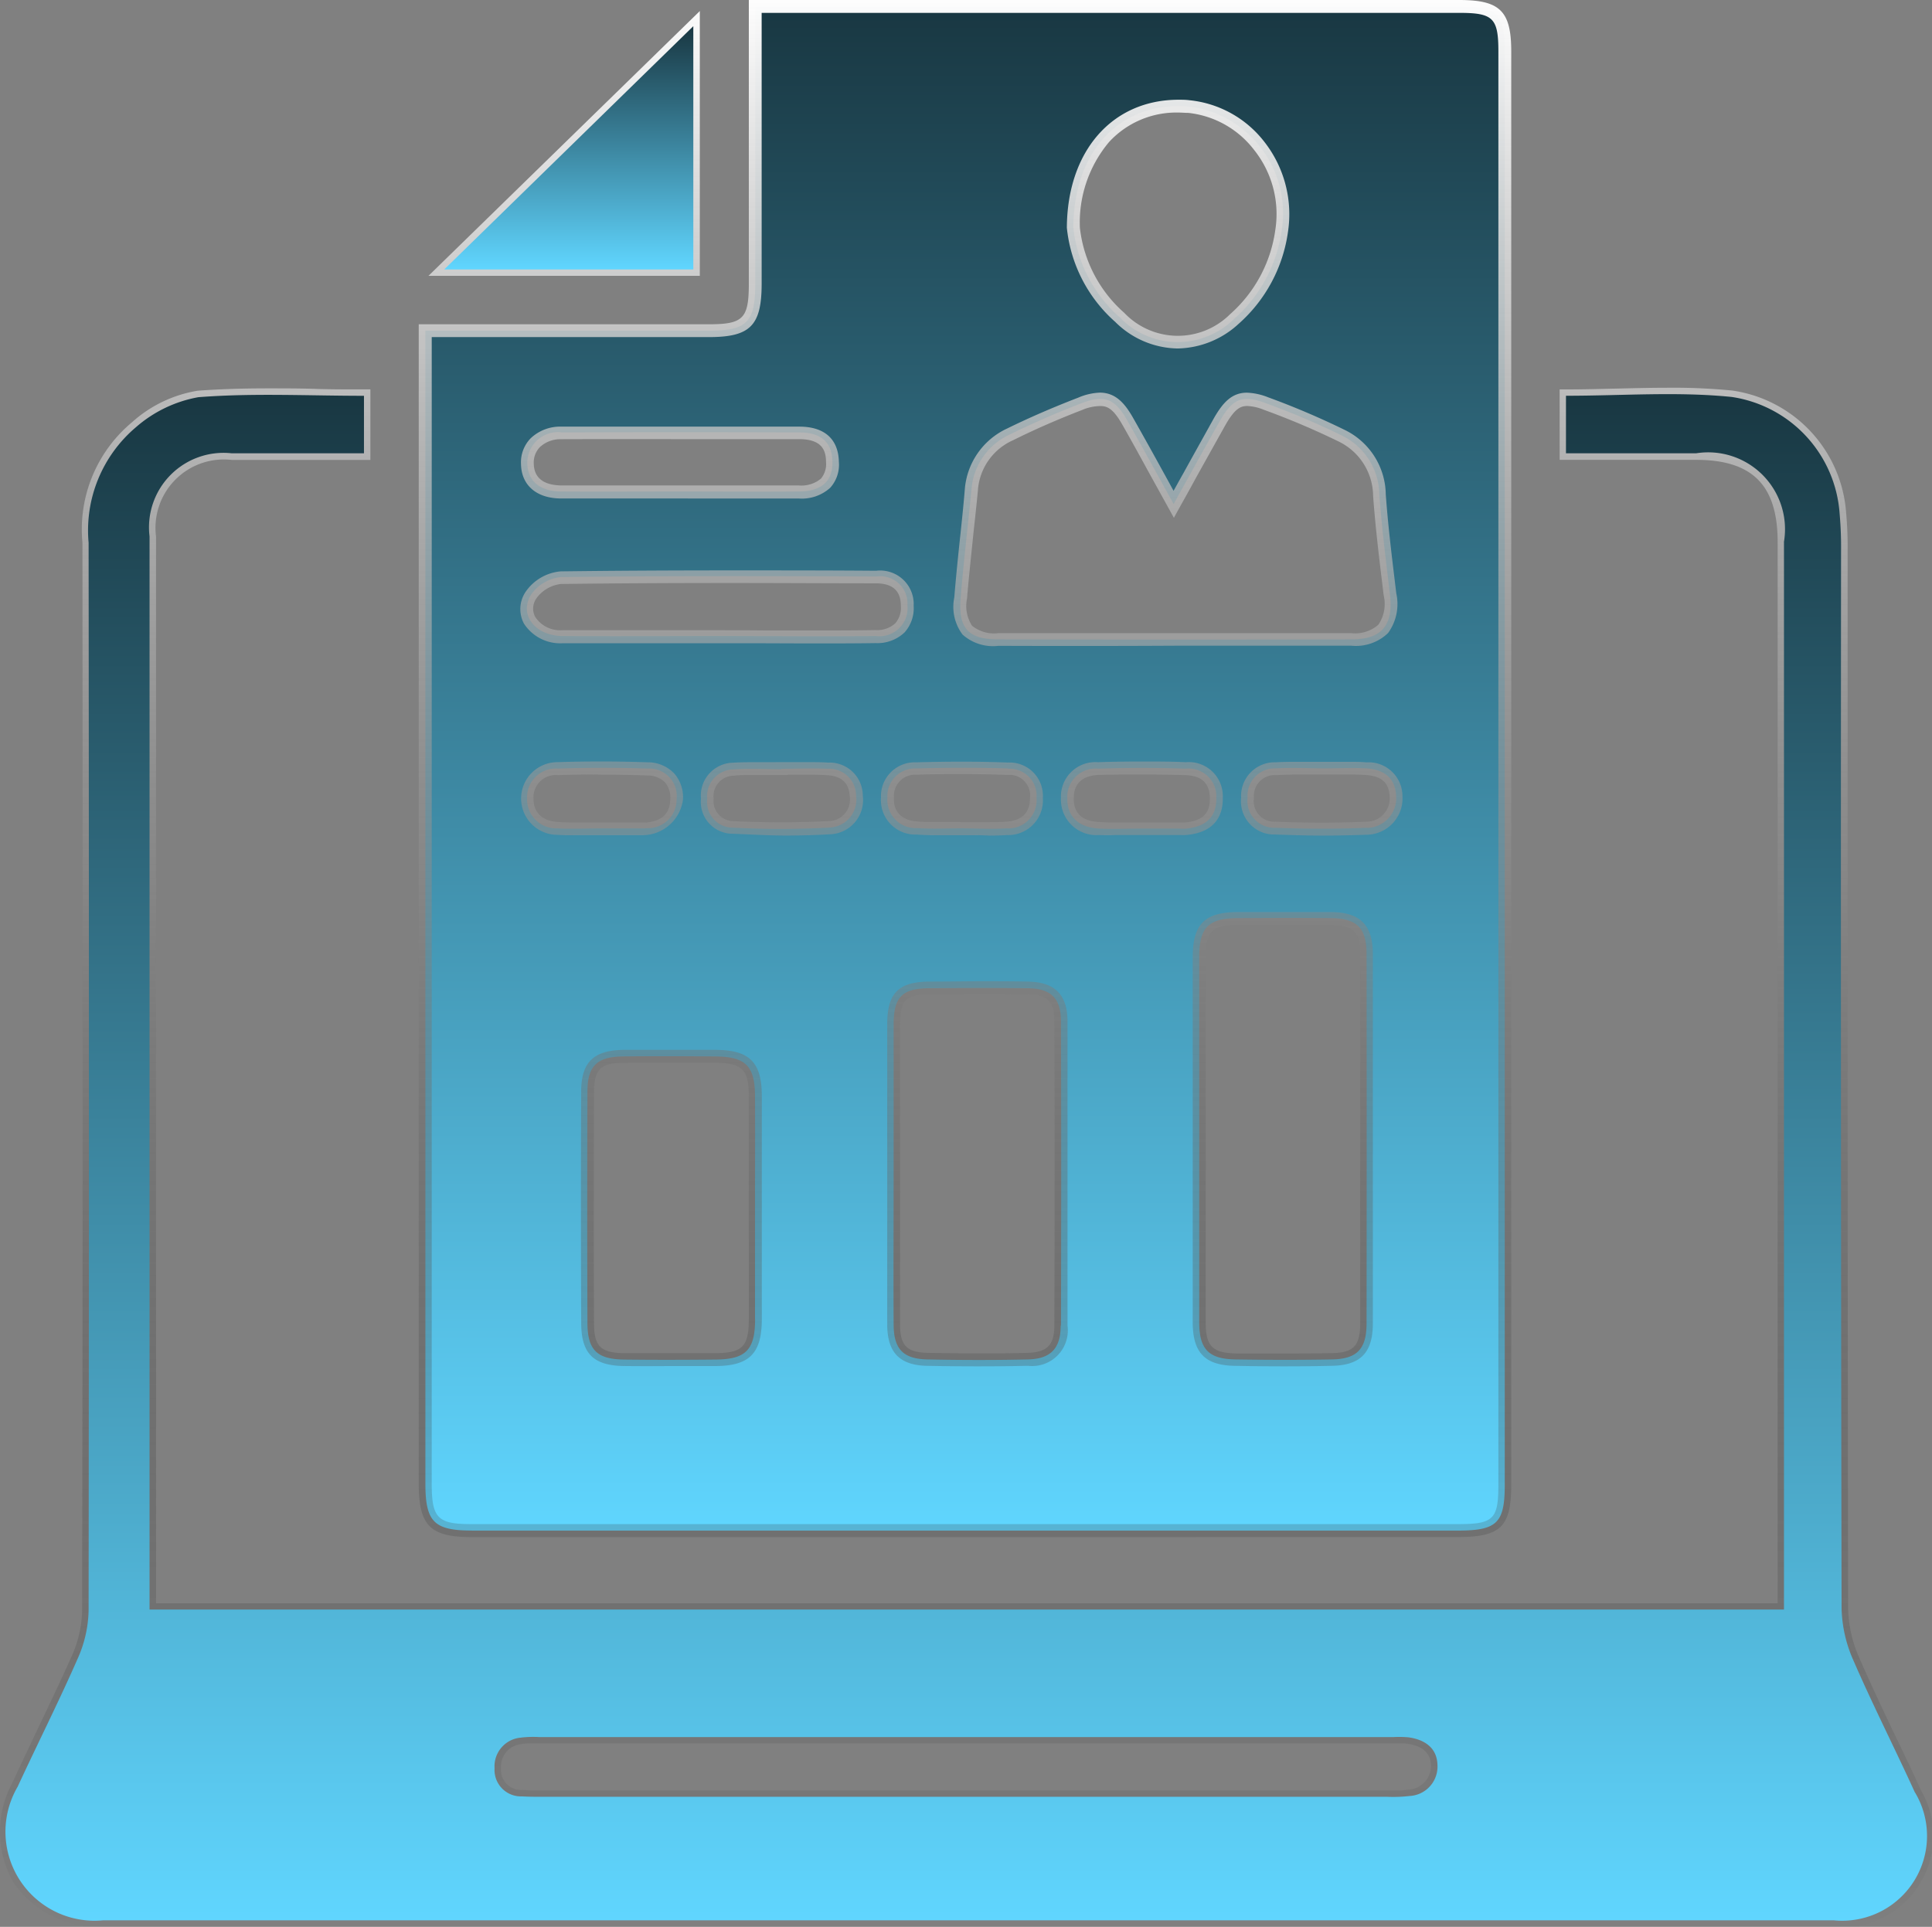 <svg xmlns="http://www.w3.org/2000/svg" xmlns:xlink="http://www.w3.org/1999/xlink" width="46.988" height="46.871" viewBox="0 0 46.988 46.871">
  <rect x="0" y="0" width="46.988" height="46.871" fill="#808080" stroke="none"/>
  <defs>
    <linearGradient id="linear-gradient" x1="0.5" y1="-0.344" x2="0.5" y2="1" gradientUnits="objectBoundingBox">
      <stop offset="0"/>
      <stop offset="1" stop-color="#60d6ff"/>
    </linearGradient>
    <linearGradient id="linear-gradient-2" x1="0.5" x2="0.5" y2="1" gradientUnits="objectBoundingBox">
      <stop offset="0" stop-color="#fff"/>
      <stop offset="1" stop-opacity="0"/>
    </linearGradient>
  </defs>
  <g id="Group_32058" data-name="Group 32058" transform="translate(226.199 63.752)">
    <g id="Group_32059" data-name="Group 32059" transform="translate(-226.199 -63.752)">
      <path id="Path_37236" data-name="Path 37236" d="M109.207,37.076h23.987c.953,0,1.14-.184,1.14-1.115q0-17.433,0-34.866c0-.9-.2-1.095-1.105-1.095H116.106V.592q0,3.075,0,6.15c0,.941-.2,1.145-1.123,1.145h-6.9v.6q0,13.723,0,27.445c0,.93.209,1.143,1.127,1.143M111.3,19.994a.708.708,0,0,1-.744-.731.7.7,0,0,1,.749-.723c.725-.023,1.453-.025,2.178,0a.669.669,0,0,1,.709.75.693.693,0,0,1-.713.7.863.863,0,0,1-.1.005h-1.013v0c-.355,0-.71.018-1.064,0m4.8,11.933c0,.753-.223.981-.957.988s-1.488.009-2.232,0c-.658-.009-.886-.233-.889-.888q-.01-2.815,0-5.63c0-.626.235-.848.865-.856.744-.009,1.488-.005,2.232,0s.975.221.979.962c.005.913,0,1.826,0,2.739,0,.9,0,1.792,0,2.689m1.812-11.956a22.538,22.538,0,0,1-2.382,0,.625.625,0,0,1-.593-.7.65.65,0,0,1,.639-.715c.387-.029.777-.006,1.166-.006,0,0,0-.007,0-.01.372,0,.746-.018,1.116,0a.655.655,0,0,1,.7.656.678.678,0,0,1-.645.773m5.621,12.116c0,.558-.245.811-.8.823-.811.018-1.624.016-2.435,0-.595-.011-.825-.251-.828-.844-.007-1.235,0-2.469,0-3.7,0-1.2,0-2.4,0-3.6,0-.675.206-.881.874-.886.795-.006,1.59-.009,2.385,0,.566.007.809.241.811.8q.011,3.7,0,7.408M126.447,20h-.962v0c-.337,0-.676.015-1.012,0-.513-.027-.786-.3-.779-.744a.689.689,0,0,1,.753-.714c.708-.023,1.418-.024,2.126,0a.676.676,0,0,1,.746.714c.006.459-.248.707-.77.748-.034,0-.067,0-.1,0m4.524,12.031c0,.626-.23.868-.849.878-.778.013-1.556.012-2.335,0-.654-.009-.884-.245-.886-.9,0-1.489,0-2.978,0-4.467q0-2.208,0-4.416c0-.724.219-.947.929-.952.761-.005,1.523-.008,2.284,0,.624.008.856.241.857.866q.006,4.492,0,8.984m.011-12.048c-.742.031-1.488.029-2.231,0a.654.654,0,0,1-.674-.733.665.665,0,0,1,.7-.712c.388-.023.777,0,1.166,0v0c.338,0,.677-.016,1.014,0,.417.025.713.21.734.675a.724.724,0,0,1-.708.774m-4.33-17.551a2.619,2.619,0,0,1,2.253,3.021A3.514,3.514,0,0,1,127.754,7.6a1.954,1.954,0,0,1-2.787-.04,3.369,3.369,0,0,1-1.125-2.179c.007-1.976,1.249-3.082,2.812-2.948M121.1,14.388c.073-.877.178-1.751.263-2.627a1.607,1.607,0,0,1,.943-1.352c.56-.277,1.135-.524,1.717-.75s.833-.114,1.131.413c.363.643.717,1.291,1.127,2.032.415-.747.764-1.383,1.121-2.015.306-.542.544-.652,1.12-.437a18.666,18.666,0,0,1,1.862.792,1.621,1.621,0,0,1,.9,1.431c.059.81.162,1.616.257,2.423.088.752-.189,1.1-.941,1.1q-4.292.01-8.584,0c-.73,0-.977-.273-.916-1.01m1.154,4.157a.655.655,0,0,1,.692.712.683.683,0,0,1-.726.737c-.37.024-.742,0-1.114,0-.355,0-.71.019-1.063-.006a.69.69,0,0,1-.724-.744.673.673,0,0,1,.707-.707c.742-.02,1.486-.023,2.227,0m-10.858-8.174q2.89-.01,5.781,0c.535,0,.794.242.806.7.012.481-.252.732-.814.736-.963.008-1.927,0-2.89,0s-1.927.006-2.89,0c-.526,0-.818-.258-.827-.687a.747.747,0,0,1,.835-.751m-.742,3.946a1.014,1.014,0,0,1,.723-.425c2.558-.031,5.116-.024,7.675-.014a.662.662,0,0,1,.755.7.683.683,0,0,1-.769.747c-1.288.015-2.575,0-3.863,0-1.254,0-2.508.01-3.761,0-.666-.007-1.063-.517-.759-1.011" transform="translate(-97.737 0.156)" fill="url(#linear-gradient)"/>
      <path id="Union_180" data-name="Union 180" d="M2.51,46.866A2.488,2.488,0,0,1,.337,45.806,2.477,2.477,0,0,1,.285,43.4c.184-.4.38-.806.564-1.2.3-.629.612-1.277.9-1.925a2.814,2.814,0,0,0,.248-1.1c.016-8,.016-16.5.008-25.974A3.391,3.391,0,0,1,3.21,10.272a3.142,3.142,0,0,1,1.6-.768c.5-.037,1.048-.057,1.721-.057.384,0,.772,0,1.153.013s.776.012,1.168.012h.156v1.716H5.639a1.664,1.664,0,0,0-1.844,1.864V39H43.234V13.186c0-1.381-.612-2-1.985-2H37.932V9.473h.156c.416,0,.836-.012,1.244-.021s.824-.02,1.232-.02a14.737,14.737,0,0,1,1.565.068A3.237,3.237,0,0,1,44.9,12.478a9.169,9.169,0,0,1,.036.928v5.906c0,6.5,0,13.21.012,19.816a3.09,3.09,0,0,0,.272,1.2c.276.636.58,1.276.876,1.9.208.429.42.872.62,1.316a2.215,2.215,0,0,1-2.121,3.325q-10.618.007-21.24,0Q12.934,46.871,2.51,46.866ZM4.839,9.816a2.92,2.92,0,0,0-1.441.7A3.109,3.109,0,0,0,2.314,13.2c.008,9.479.008,17.978-.008,25.977A3.144,3.144,0,0,1,2.034,40.4c-.288.651-.6,1.3-.9,1.933-.188.392-.38.8-.568,1.2A2.184,2.184,0,0,0,.6,45.639a2.194,2.194,0,0,0,1.909.92q21.038,0,42.084,0A2.078,2.078,0,0,0,46.4,45.7a2.11,2.11,0,0,0,.028-2.029c-.2-.437-.412-.885-.616-1.312-.3-.621-.6-1.265-.884-1.91a3.463,3.463,0,0,1-.3-1.319c-.012-6.606-.012-13.321-.012-19.816V13.405c0-.288-.008-.6-.036-.9a2.916,2.916,0,0,0-2.489-2.7,14.379,14.379,0,0,0-1.533-.067c-.4,0-.82.008-1.224.02-.36.008-.729.018-1.1.021v1.092h3.005a2.025,2.025,0,0,1,2.3,2.31v26.13H3.482V13.053a1.96,1.96,0,0,1,2.157-2.177H8.7V9.784c-.344,0-.684-.008-1.016-.013-.376-.008-.768-.012-1.148-.012C5.871,9.76,5.331,9.776,4.839,9.816Zm28.895,34.05H13.146c-.164,0-.308,0-.46-.013a.8.8,0,0,1-.812-.837.856.856,0,0,1,.752-.9,1.771,1.771,0,0,1,.268-.02c.072,0,.148,0,.22,0H33.9c.032,0,.064,0,.1,0h.1a1.17,1.17,0,0,1,.176.012.851.851,0,0,1,.844.812.866.866,0,0,1-.8.922,2.46,2.46,0,0,1-.368.024ZM12.686,42.425a.547.547,0,0,0-.5.584.488.488,0,0,0,.52.532c.14.012.284.012.44.012h20.8a1.784,1.784,0,0,0,.316-.02.575.575,0,0,0,.54-.6q-.018-.438-.576-.516a.662.662,0,0,0-.132-.008H34c-.036,0-.072,0-.1,0H13.114l-.22,0A.986.986,0,0,0,12.686,42.425Zm11.42-5.034H11.469c-1.009,0-1.285-.281-1.285-1.3V7.888h7.059c.833,0,.969-.14.969-.988V0H35.491c.992,0,1.264.269,1.264,1.253V36.118c0,1.021-.256,1.272-1.3,1.272ZM10.5,13.634q0,11.231,0,22.457c0,.839.144.984.969.984q11.993,0,23.989,0c.864,0,.984-.116.984-.957V1.253c0-.816-.128-.94-.952-.94H18.524V6.9c0,1.021-.276,1.3-1.281,1.3-.952,0-1.909,0-2.861,0L10.5,8.2ZM30.049,33.225c-.737-.008-1.037-.312-1.041-1.048V23.293c0-.812.284-1.1,1.085-1.107.484,0,.856,0,1.2,0,.4,0,.748,0,1.088,0,.7.008,1.008.315,1.008,1.023,0,2.9,0,5.926,0,8.983,0,.712-.3,1.021-1,1.032-.368.009-.757.013-1.153.013C30.857,33.237,30.469,33.233,30.049,33.225ZM30.1,22.5c-.624,0-.772.16-.776.8v8.879c0,.569.168.732.733.745.416,0,.8,0,1.184,0s.78,0,1.148-.008c.528-.009.692-.177.692-.721,0-3.058,0-6.082,0-8.983,0-.54-.164-.7-.7-.712-.336,0-.692,0-1.084,0C30.949,22.493,30.577,22.493,30.1,22.5ZM22.558,33.225c-.676-.012-.976-.32-.98-1,0-.87,0-1.76,0-2.62V24.917c0-.764.276-1.035,1.032-1.04.472,0,.865-.008,1.232-.008.416,0,.792,0,1.153.008.656.01.964.313.968.961,0,2.4,0,4.891,0,7.407a.868.868,0,0,1-.96.979c-.392.009-.8.013-1.217.013C23.39,33.237,22.978,33.233,22.558,33.225Zm.048-9.035c-.58,0-.716.141-.716.728,0,.865,0,1.745,0,2.6V29.6c0,.86,0,1.75,0,2.62,0,.513.168.678.676.689.416.008.828.013,1.217.013.412,0,.82,0,1.208-.013.476-.012.652-.191.652-.668.008-2.517.008-5.011,0-7.407,0-.473-.172-.641-.656-.648-.36,0-.736-.007-1.148-.007C23.47,24.183,23.078,24.186,22.606,24.189Zm-7.427,9.04c-.748-.013-1.04-.3-1.044-1.045-.008-2.012-.008-3.854,0-5.634,0-.709.3-1,1.021-1.013.308,0,.644,0,1.02,0,.4,0,.8,0,1.2,0h.016c.836,0,1.133.3,1.136,1.117,0,.641,0,1.284,0,1.912v1.625c0,.619,0,1.26,0,1.893,0,.836-.3,1.137-1.113,1.145-.432,0-.816,0-1.165,0C15.867,33.233,15.515,33.233,15.179,33.229Zm-.02-7.376c-.548,0-.708.16-.712.7-.008,1.777-.008,3.619,0,5.631,0,.564.16.725.736.732.336,0,.684,0,1.064,0,.348,0,.729,0,1.165,0,.648-.008.8-.164.8-.832,0-.633,0-1.273,0-1.893V28.567c0-.624,0-1.271,0-1.909s-.16-.8-.824-.808h-.016c-.392,0-.8,0-1.2,0C15.8,25.847,15.467,25.851,15.159,25.854ZM31.009,20.3a.808.808,0,0,1-.824-.893.819.819,0,0,1,.844-.864c.136-.008.284-.011.464-.011.116,0,.236,0,.356,0h.356l.308,0c.108,0,.212,0,.316,0,.152,0,.28,0,.4.013a.824.824,0,0,1,.88.823.882.882,0,0,1-.856.937c-.356.013-.728.021-1.1.021S31.4,20.313,31.009,20.3Zm.04-1.444a.508.508,0,0,0-.552.557.5.5,0,0,0,.524.575c.384.017.764.024,1.133.024s.732-.008,1.084-.024a.566.566,0,0,0,.56-.611c-.016-.341-.2-.5-.588-.525-.112-.007-.232-.011-.38-.011-.1,0-.208,0-.308,0-.056,0-.108,0-.164,0l-.152,0-.36,0c-.116,0-.237,0-.353,0C31.321,18.844,31.181,18.848,31.049,18.855Zm-4.322,1.457a.864.864,0,0,1-.924-.905.837.837,0,0,1,.9-.867c.364-.013.732-.017,1.088-.017s.7,0,1.048.017a.828.828,0,0,1,.9.867c.008.38-.148.849-.913.905a1.073,1.073,0,0,1-.108,0l0-.156v.156H27.436c-.1,0-.208,0-.316,0C26.971,20.32,26.843,20.316,26.727,20.313Zm-.012-1.462c-.388.018-.6.209-.6.562-.008.368.2.564.629.584.112.008.232.013.376.013.1,0,.208,0,.312,0s.212,0,.316,0H27.9v0h.9c.56-.044.628-.34.624-.592,0-.364-.2-.549-.592-.562-.344-.011-.692-.015-1.04-.015S27.075,18.84,26.715,18.851Zm-3.009,1.466c-.112,0-.228,0-.34,0h-.032c-.1,0-.2,0-.308,0s-.208,0-.308,0c-.164,0-.3-.008-.424-.016a.838.838,0,0,1-.868-.9.823.823,0,0,1,.856-.857c.4-.011.764-.016,1.12-.016.384,0,.76.008,1.117.021a.81.81,0,0,1,.844.864.843.843,0,0,1-.873.9c-.132.009-.268.013-.436.013C23.938,20.32,23.822,20.316,23.706,20.316ZM23.366,20c.116,0,.232,0,.344,0s.228,0,.344,0c.16,0,.292,0,.416-.013.388-.024.584-.221.58-.581a.5.5,0,0,0-.544-.555c-.352-.013-.724-.021-1.1-.021-.356,0-.716,0-1.112.016a.515.515,0,0,0-.552.557c-.02.344.192.556.576.58.12.012.244.012.4.012h.3c.1,0,.208,0,.312,0Zm-9.812.308a.884.884,0,1,1,.008-1.768c.368-.013.732-.017,1.08-.017.376,0,.752.009,1.108.02a.888.888,0,0,1,.648.272.876.876,0,0,1,.212.641.994.994,0,0,1-.972.86H14.471v0c-.056,0-.112,0-.168,0-.108,0-.22,0-.332,0C13.81,20.32,13.678,20.316,13.554,20.308Zm.02-1.452a.543.543,0,0,0-.6.564c0,.348.212.552.6.576.116.008.244.013.4.013.108,0,.216,0,.324,0s.22,0,.332,0h.156v0h.856c.036,0,.06,0,.084,0,.384-.048.56-.216.576-.556a.583.583,0,0,0-.128-.421.6.6,0,0,0-.432-.168c-.353-.012-.724-.02-1.1-.02C14.3,18.836,13.938,18.844,13.574,18.855Zm4.218,1.425a.775.775,0,0,1-.744-.855.8.8,0,0,1,.784-.873c.136-.009.284-.012.464-.012.12,0,.24,0,.36,0,.064,0,.132,0,.2,0V18.54h.156c.116,0,.228,0,.34,0s.228,0,.344,0c.172,0,.312,0,.444.011a.806.806,0,0,1,.844.806.832.832,0,0,1-.792.937c-.344.02-.7.031-1.088.031S18.28,20.3,17.792,20.28Zm.064-1.412a.5.5,0,0,0-.5.56.49.49,0,0,0,.444.544,23.113,23.113,0,0,0,2.365,0,.522.522,0,0,0,.5-.608c-.016-.32-.2-.488-.552-.508-.124-.008-.26-.012-.424-.012-.112,0-.228,0-.34,0h-.188v.008l-.156,0c-.12,0-.24,0-.36,0s-.236,0-.352,0C18.124,18.851,17.984,18.855,17.856,18.868Zm6.418-3.158a1.108,1.108,0,0,1-.865-.276,1.126,1.126,0,0,1-.2-.9c.044-.537.1-1.077.156-1.6.036-.34.072-.687.1-1.032a1.782,1.782,0,0,1,1.029-1.479c.532-.261,1.1-.508,1.732-.752a1.471,1.471,0,0,1,.524-.121c.4,0,.62.289.8.6.252.445.5.89.76,1.365.076.136.152.276.232.424.08-.143.156-.283.232-.416.26-.472.508-.915.752-1.356.212-.367.428-.616.8-.616a1.543,1.543,0,0,1,.512.111,19.271,19.271,0,0,1,1.877.8,1.769,1.769,0,0,1,.988,1.558c.048.672.128,1.352.208,2.013.016.136.032.268.048.4a1.2,1.2,0,0,1-.2.965,1.125,1.125,0,0,1-.893.308c-1.409,0-2.845,0-4.278,0C27.167,15.715,25.719,15.715,24.274,15.71Zm2.065-5.746c-.624.241-1.18.485-1.7.744a1.442,1.442,0,0,0-.856,1.226c-.032.348-.072.7-.108,1.035-.052.521-.112,1.058-.156,1.59a.878.878,0,0,0,.124.663.847.847,0,0,0,.64.178c1.441,0,2.889,0,4.306,0,1.432,0,2.869,0,4.273,0a.853.853,0,0,0,.661-.205.9.9,0,0,0,.128-.72c-.016-.138-.032-.269-.048-.4-.08-.66-.16-1.349-.208-2.025a1.484,1.484,0,0,0-.816-1.3,18.579,18.579,0,0,0-1.845-.784,1.2,1.2,0,0,0-.4-.091c-.168,0-.308.074-.528.459-.244.436-.492.88-.752,1.349-.116.216-.24.436-.368.665l-.136.247-.136-.247-.372-.673c-.26-.472-.5-.917-.752-1.356-.212-.372-.356-.443-.528-.443A1.169,1.169,0,0,0,26.339,9.964Zm-7.8,5.683H15.179c-.58,0-1.056,0-1.509,0a1.05,1.05,0,0,1-.928-.48.75.75,0,0,1,.04-.769,1.155,1.155,0,0,1,.852-.5c1.253-.016,2.617-.024,4.174-.024,1.188,0,2.389,0,3.5.009a.816.816,0,0,1,.913.855.882.882,0,0,1-.224.648.96.96,0,0,1-.7.257c-.48.008-1,.008-1.649.008Zm0-.312h1.109c.64,0,1.164,0,1.645-.009a.653.653,0,0,0,.48-.164.569.569,0,0,0,.136-.424c0-.372-.2-.544-.6-.549-1.116,0-2.313-.008-3.5-.008-1.557,0-2.921.008-4.17.024a.859.859,0,0,0-.592.348.43.43,0,0,0-.028.456.727.727,0,0,0,.656.32c.448,0,.929,0,1.5,0h1.26c.35,0,.7,0,1.051,0S18.19,15.332,18.54,15.335Zm-2-3.21h-1.7c-.46,0-.84,0-1.188,0-.6,0-.972-.32-.98-.841a.838.838,0,0,1,.236-.624,1.041,1.041,0,0,1,.752-.283c.952,0,1.925,0,2.893,0,.948,0,1.921,0,2.889,0,.608,0,.948.3.961.853a.837.837,0,0,1-.212.636,1.03,1.03,0,0,1-.757.26c-.348,0-.72,0-1.18,0Zm-2.881-1.441a.728.728,0,0,0-.528.192.536.536,0,0,0-.148.4c.008.437.368.527.672.532.348,0,.725,0,1.184,0h3.414c.456,0,.833,0,1.177,0a.748.748,0,0,0,.536-.165.551.551,0,0,0,.124-.411c0-.257-.084-.55-.648-.55-.968,0-1.941,0-2.889,0C15.579,10.681,14.606,10.681,13.654,10.684ZM27.124,7.831a3.533,3.533,0,0,1-1.177-2.289c.008-1.864,1.1-3.116,2.717-3.116.088,0,.176,0,.264.012a2.637,2.637,0,0,1,1.825,1.016,2.858,2.858,0,0,1,.572,2.185,3.66,3.66,0,0,1-1.2,2.238,2.242,2.242,0,0,1-1.485.6A2.193,2.193,0,0,1,27.124,7.831Zm-.16-4.365a3.045,3.045,0,0,0-.7,2.076,3.236,3.236,0,0,0,1.076,2.065,1.8,1.8,0,0,0,2.577.036,3.34,3.34,0,0,0,1.1-2.053A2.5,2.5,0,0,0,30.5,3.646a2.33,2.33,0,0,0-1.6-.9c-.08,0-.16-.008-.24-.008A2.226,2.226,0,0,0,26.963,3.466ZM10.421,6.71,17.02.269V6.71Zm.768-.311h5.518V1.009Z" fill="url(#linear-gradient-2)"/>
      <path id="Path_37237" data-name="Path 37237" d="M46.419,134.078c-.491-1.078-1.029-2.135-1.5-3.221a3.282,3.282,0,0,1-.285-1.258q-.024-12.861-.013-25.722a9.138,9.138,0,0,0-.035-.913,3.085,3.085,0,0,0-2.626-2.836c-1.321-.134-2.665-.029-4.029-.029v1.4c1.071,0,2.117,0,3.163,0a1.869,1.869,0,0,1,2.139,2.151q0,12.708,0,25.417c0,.181,0,.363,0,.558H3.482v-.484q0-12.81,0-25.62a1.813,1.813,0,0,1,2-2.022c1.063,0,2.126,0,3.215,0V100.1c-1.363,0-2.7-.07-4.028.034a3.149,3.149,0,0,0-1.522.734A3.286,3.286,0,0,0,2,103.672Q2.015,116.66,2,129.648a3,3,0,0,1-.262,1.162c-.461,1.053-.981,2.081-1.464,3.125a2.166,2.166,0,0,0,2.083,3.249q21.043,0,42.086,0a2.062,2.062,0,0,0,1.979-3.106m-12.283.081a3.421,3.421,0,0,1-.557.021H13.048c-.169,0-.339,0-.508-.01a.644.644,0,0,1-.667-.686.7.7,0,0,1,.627-.742,2.524,2.524,0,0,1,.456-.015H33.742a2.641,2.641,0,0,1,.355.006c.392.053.695.252.708.666a.716.716,0,0,1-.669.761" transform="translate(0.155 -90.472)" fill="url(#linear-gradient)"/>
      <path id="Path_37238" data-name="Path 37238" d="M119.044,5.108l-6.057,5.917h6.057Z" transform="translate(-102.182 -4.471)" fill="url(#linear-gradient)"/>
    </g>
  </g>
</svg>

